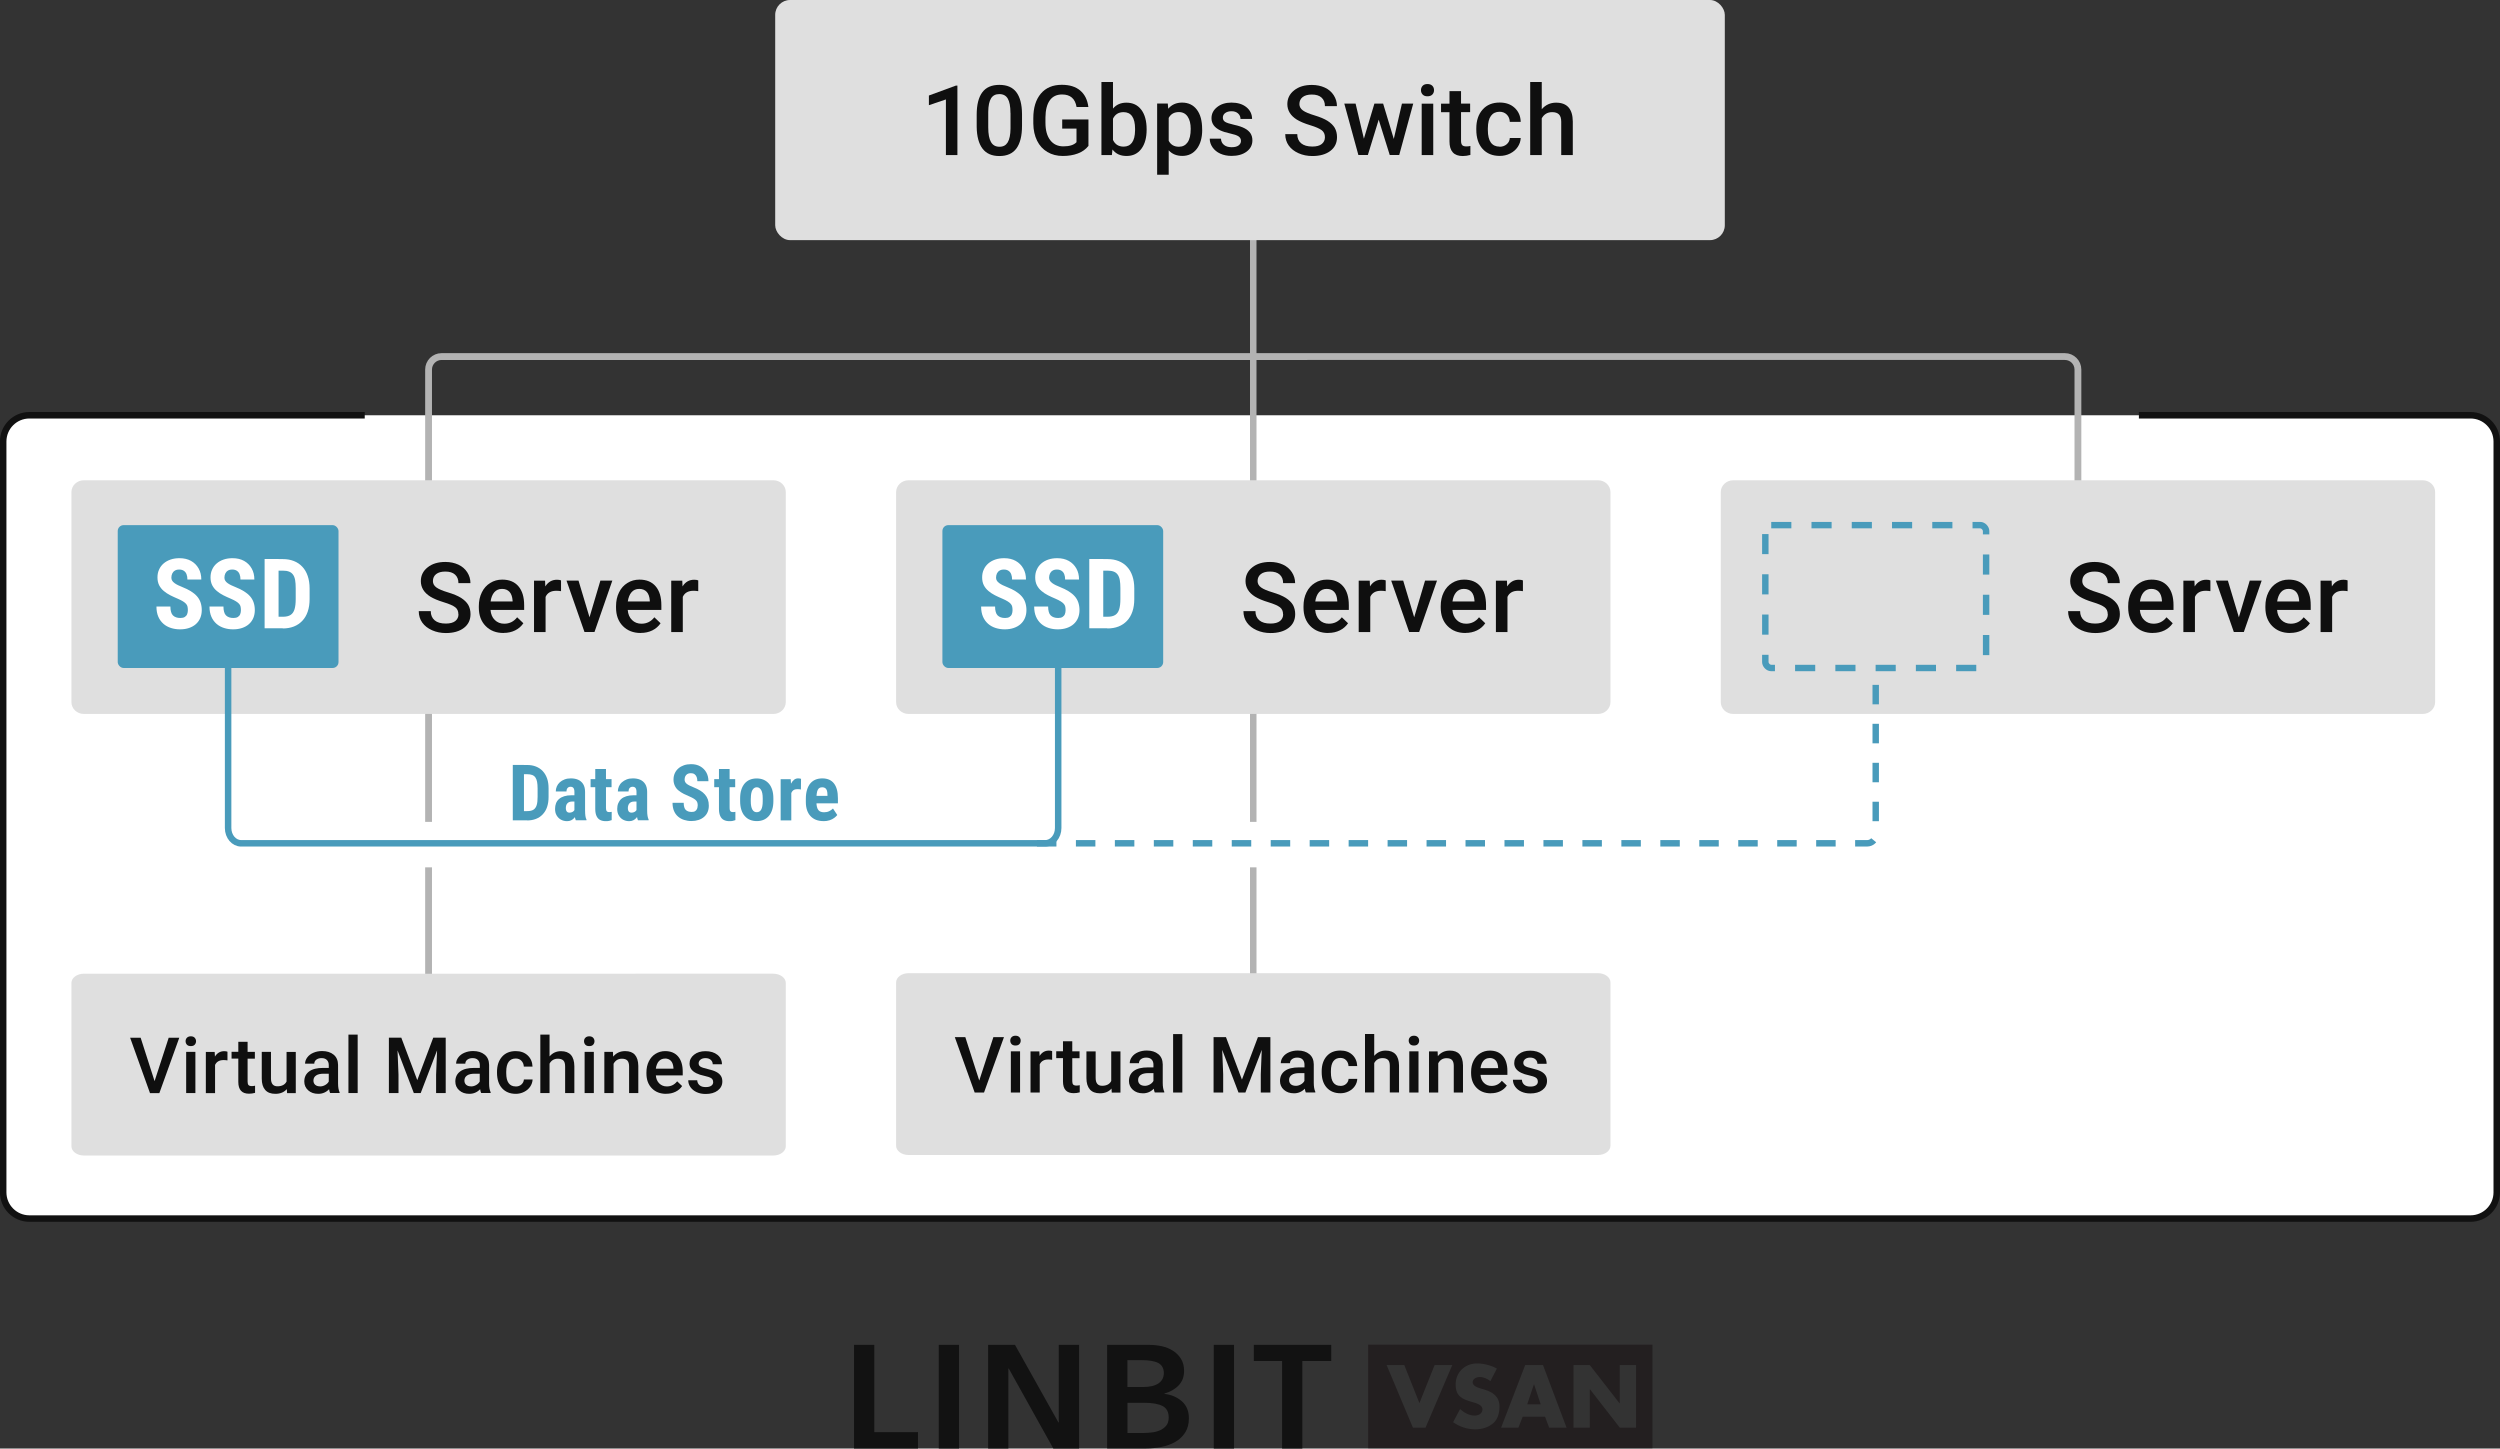 <svg xmlns="http://www.w3.org/2000/svg" xmlns:xlink="http://www.w3.org/1999/xlink" id="Layer_2" data-name="Layer 2" viewBox="0 0 385 223.07"><rect x="0" y="0" width="385" height="223.07" fill="#333333" stroke="none"/><defs><clipPath id="clippath"><rect x="131.52" y="207.07" width="122.96" height="16" style="fill: none;"></rect></clipPath><clipPath id="clippath-1"><rect x="131.52" y="207.07" width="122.96" height="16" style="fill: none;"></rect></clipPath></defs><g id="Layer_1-2" data-name="Layer 1"><path d="M329.39,63.95h51.07c2.23,0,4.04,1.81,4.04,4.04v115.63c0,2.23-1.81,4.04-4.04,4.04H4.53c-2.23,0-4.04-1.81-4.04-4.04v-115.63c0-2.23,1.81-4.04,4.04-4.04h51.64" style="fill: #fff; stroke: #111; stroke-miterlimit: 10; stroke-width: 1px;"></path><path d="M320,94.14v-37.23c0-1.1-.9-2-2-2H68c-1.1,0-2,.9-2,2v95.45" style="fill: none; stroke: #b3b3b3; stroke-miterlimit: 10; stroke-width: 1.05px;"></path><rect x="58.13" y="126.57" width="14" height="7" style="fill: #fff;"></rect><line x1="193" y1="152.37" x2="193" y2="32.86" style="fill: none; stroke: #b3b3b3; stroke-miterlimit: 10;"></line><path d="M11,176.53c0,.78.86,1.42,1.92,1.42h106.17c1.06,0,1.92-.64,1.92-1.42v-25.16c0-.78-.86-1.42-1.92-1.42H12.92c-1.06,0-1.92.64-1.92,1.42v25.16Z" style="fill: #dfdfdf;"></path><g><rect x="119.38" width="146.24" height="36.98" rx="2.29" ry="2.29" style="fill: #dfdfdf;"></rect><g><path d="M147.44,23.88h-1.77v-8.57l-2.62.89v-1.49l4.16-1.53h.23v10.7Z" style="fill: #0f0f0f;"></path><path d="M157.39,19.39c0,1.53-.29,2.69-.86,3.47-.57.78-1.45,1.17-2.62,1.17s-2.02-.38-2.6-1.14c-.58-.76-.88-1.88-.9-3.37v-1.85c0-1.53.29-2.68.86-3.45.57-.77,1.45-1.15,2.63-1.15s2.04.37,2.61,1.12c.57.75.87,1.87.88,3.35v1.85ZM155.61,17.39c0-1-.14-1.73-.41-2.2-.27-.47-.71-.7-1.3-.7s-1.01.22-1.28.66c-.27.44-.42,1.13-.43,2.07v2.42c0,1,.14,1.74.42,2.23s.71.73,1.31.73.99-.23,1.27-.68c.27-.45.42-1.16.43-2.12v-2.41Z" style="fill: #0f0f0f;"></path><path d="M167.6,22.49c-.39.5-.92.88-1.6,1.14-.68.26-1.46.39-2.33.39s-1.68-.2-2.37-.61c-.69-.41-1.22-.99-1.59-1.74-.37-.75-.57-1.63-.58-2.64v-.83c0-1.61.39-2.87,1.16-3.78.77-.91,1.85-1.36,3.23-1.36,1.19,0,2.13.29,2.83.88.7.59,1.12,1.43,1.26,2.54h-1.82c-.21-1.28-.95-1.93-2.23-1.93-.83,0-1.46.3-1.89.9-.43.6-.66,1.47-.67,2.63v.82c0,1.15.24,2.04.73,2.68.49.64,1.16.96,2.03.96.95,0,1.62-.21,2.02-.64v-2.09h-2.2v-1.41h4.04v4.09Z" style="fill: #0f0f0f;"></path><path d="M176.58,19.99c0,1.23-.27,2.21-.82,2.94-.55.73-1.3,1.09-2.27,1.09s-1.65-.33-2.17-1l-.09.86h-1.61v-11.25h1.78v4.09c.51-.61,1.2-.91,2.07-.91.97,0,1.73.36,2.28,1.08.55.72.83,1.72.83,3.01v.1ZM174.8,19.84c0-.86-.15-1.5-.45-1.93-.3-.43-.74-.64-1.32-.64-.77,0-1.31.34-1.63,1.01v3.27c.32.69.87,1.03,1.64,1.03.56,0,.99-.21,1.29-.62s.46-1.04.47-1.88v-.23Z" style="fill: #0f0f0f;"></path><path d="M185.14,19.99c0,1.23-.28,2.2-.83,2.93-.56.73-1.3,1.09-2.24,1.09-.87,0-1.57-.29-2.09-.86v3.76h-1.78v-10.97h1.64l.07.81c.52-.63,1.23-.95,2.13-.95.97,0,1.72.36,2.27,1.08.55.72.82,1.72.82,3v.11ZM183.37,19.84c0-.79-.16-1.42-.47-1.88-.31-.46-.76-.7-1.35-.7-.73,0-1.25.3-1.57.9v3.52c.32.62.85.92,1.58.92.57,0,1.01-.23,1.33-.68.32-.46.48-1.15.48-2.08Z" style="fill: #0f0f0f;"></path><path d="M191.11,21.72c0-.32-.13-.56-.39-.73-.26-.17-.69-.31-1.3-.44-.61-.13-1.11-.29-1.52-.48-.89-.43-1.33-1.05-1.33-1.87,0-.68.29-1.25.87-1.71.58-.46,1.31-.69,2.2-.69.95,0,1.71.23,2.3.7.58.47.88,1.08.88,1.82h-1.78c0-.34-.13-.63-.38-.85-.25-.23-.59-.34-1.01-.34-.39,0-.71.09-.96.27-.25.18-.37.42-.37.72,0,.27.11.49.34.64.23.15.69.3,1.39.46.7.15,1.25.34,1.64.55.4.21.69.47.89.77.19.3.29.66.29,1.08,0,.71-.3,1.29-.89,1.73-.59.44-1.37.66-2.32.66-.65,0-1.23-.12-1.74-.35s-.9-.56-1.19-.97c-.28-.41-.43-.85-.43-1.33h1.73c.02.42.18.74.48.97.29.23.68.34,1.16.34s.83-.09,1.07-.27c.24-.18.37-.41.37-.7Z" style="fill: #0f0f0f;"></path><path d="M204.04,21.13c0-.47-.17-.83-.5-1.08-.33-.25-.92-.51-1.78-.77s-1.54-.55-2.05-.86c-.97-.61-1.46-1.41-1.46-2.39,0-.86.35-1.57,1.05-2.12.7-.56,1.61-.83,2.73-.83.74,0,1.4.14,1.99.41s1.04.66,1.37,1.17c.33.51.5,1.07.5,1.68h-1.85c0-.56-.17-.99-.52-1.31-.35-.32-.85-.47-1.5-.47-.61,0-1.08.13-1.41.39-.33.26-.5.62-.5,1.08,0,.39.18.72.54.98.36.26.96.51,1.79.76.83.25,1.5.53,2,.84.5.32.87.68,1.11,1.08.23.41.35.89.35,1.43,0,.89-.34,1.6-1.02,2.12-.68.52-1.61.79-2.77.79-.77,0-1.48-.14-2.13-.43-.65-.29-1.15-.68-1.51-1.18-.36-.5-.54-1.09-.54-1.76h1.85c0,.61.2,1.07.6,1.41.4.33.97.5,1.72.5.64,0,1.13-.13,1.45-.39.32-.26.49-.61.49-1.04Z" style="fill: #0f0f0f;"></path><path d="M214.64,21.42l1.26-5.47h1.74l-2.16,7.92h-1.46l-1.7-5.44-1.67,5.44h-1.46l-2.17-7.92h1.74l1.28,5.41,1.62-5.41h1.34l1.65,5.47Z" style="fill: #0f0f0f;"></path><path d="M218.83,13.89c0-.27.09-.5.26-.68.17-.18.42-.27.74-.27s.57.09.75.27.26.41.26.68-.09.49-.26.67c-.18.18-.42.27-.75.27s-.57-.09-.74-.27c-.17-.18-.26-.4-.26-.67ZM220.72,23.88h-1.78v-7.92h1.78v7.92Z" style="fill: #0f0f0f;"></path><path d="M225,14.02v1.93h1.4v1.32h-1.4v4.42c0,.3.06.52.18.66.12.13.33.2.64.2.21,0,.41-.02.62-.07v1.38c-.41.11-.8.17-1.17.17-1.37,0-2.05-.75-2.05-2.26v-4.49h-1.3v-1.32h1.3v-1.93h1.78Z" style="fill: #0f0f0f;"></path><path d="M230.93,22.6c.44,0,.81-.13,1.11-.39s.45-.58.47-.96h1.68c-.02.49-.17.95-.46,1.38-.29.43-.68.76-1.17,1.01-.49.25-1.03.37-1.6.37-1.11,0-1.99-.36-2.64-1.08-.65-.72-.97-1.71-.97-2.97v-.18c0-1.21.32-2.17.97-2.9.64-.73,1.52-1.09,2.64-1.09.94,0,1.71.27,2.3.82.59.55.91,1.27.93,2.16h-1.68c-.02-.45-.17-.83-.46-1.12-.29-.29-.66-.44-1.11-.44-.58,0-1.02.21-1.33.63-.31.42-.47,1.05-.48,1.9v.29c0,.86.16,1.5.46,1.92.31.42.76.63,1.34.63Z" style="fill: #0f0f0f;"></path><path d="M237.43,16.82c.58-.67,1.32-1.01,2.21-1.01,1.69,0,2.55.96,2.57,2.89v5.18h-1.78v-5.11c0-.55-.12-.93-.36-1.16-.24-.23-.58-.34-1.04-.34-.71,0-1.25.32-1.6.95v5.66h-1.78v-11.25h1.78v4.19Z" style="fill: #0f0f0f;"></path></g></g><g><path d="M23.81,166.48l2.17-6.67h1.63l-3.07,8.53h-1.44l-3.06-8.53h1.62l2.14,6.67Z" style="fill: #0f0f0f;"></path><path d="M28.58,160.35c0-.22.07-.4.21-.54s.34-.22.59-.22.46.07.6.22.21.33.21.54-.07.39-.21.54-.34.21-.6.21-.46-.07-.59-.21-.21-.32-.21-.54ZM30.09,168.33h-1.42v-6.34h1.42v6.34Z" style="fill: #0f0f0f;"></path><path d="M35.02,163.3c-.19-.03-.38-.05-.58-.05-.65,0-1.09.25-1.32.75v4.34h-1.42v-6.34h1.36l.04.71c.34-.55.82-.83,1.43-.83.2,0,.37.03.5.08v1.34Z" style="fill: #0f0f0f;"></path><path d="M38.13,160.45v1.54h1.12v1.05h-1.12v3.54c0,.24.05.42.14.52s.27.16.51.16c.16,0,.33-.02.5-.06v1.1c-.32.09-.64.13-.94.13-1.09,0-1.64-.6-1.64-1.81v-3.59h-1.04v-1.05h1.04v-1.54h1.42Z" style="fill: #0f0f0f;"></path><path d="M44.18,167.71c-.42.49-1.01.74-1.78.74-.69,0-1.21-.2-1.56-.6s-.53-.98-.53-1.75v-4.11h1.42v4.09c0,.8.33,1.21,1,1.21s1.16-.25,1.4-.74v-4.55h1.42v6.34h-1.34l-.04-.62Z" style="fill: #0f0f0f;"></path><path d="M50.84,168.33c-.06-.12-.12-.32-.16-.59-.45.47-1.01.71-1.66.71s-1.16-.18-1.56-.54-.6-.81-.6-1.35c0-.68.25-1.19.75-1.56s1.22-.54,2.15-.54h.87v-.42c0-.33-.09-.59-.28-.79s-.46-.3-.84-.3c-.32,0-.59.08-.8.24s-.31.37-.31.62h-1.42c0-.35.12-.67.35-.98s.54-.54.94-.71.84-.26,1.33-.26c.74,0,1.33.19,1.78.56s.67.9.68,1.57v2.86c0,.57.08,1.03.24,1.37v.1h-1.45ZM49.28,167.31c.28,0,.54-.07.79-.21s.44-.32.56-.55v-1.2h-.77c-.53,0-.92.09-1.19.28s-.4.44-.4.78c0,.27.09.49.27.65s.43.24.73.24Z" style="fill: #0f0f0f;"></path><path d="M55.08,168.33h-1.42v-9h1.42v9Z" style="fill: #0f0f0f;"></path><path d="M61.8,159.8l2.46,6.54,2.46-6.54h1.92v8.53h-1.48v-2.81l.15-3.76-2.52,6.57h-1.06l-2.51-6.57.15,3.76v2.81h-1.48v-8.53h1.92Z" style="fill: #0f0f0f;"></path><path d="M74.1,168.33c-.06-.12-.12-.32-.16-.59-.45.47-1.01.71-1.66.71s-1.16-.18-1.56-.54-.6-.81-.6-1.35c0-.68.25-1.19.75-1.56s1.22-.54,2.15-.54h.87v-.42c0-.33-.09-.59-.28-.79s-.46-.3-.84-.3c-.32,0-.59.08-.8.24s-.31.37-.31.62h-1.42c0-.35.12-.67.35-.98s.54-.54.94-.71.84-.26,1.33-.26c.74,0,1.33.19,1.78.56s.67.9.68,1.57v2.86c0,.57.08,1.03.24,1.37v.1h-1.45ZM72.53,167.31c.28,0,.54-.07.79-.21s.44-.32.56-.55v-1.2h-.77c-.53,0-.92.09-1.19.28s-.4.44-.4.78c0,.27.09.49.27.65s.43.24.73.24Z" style="fill: #0f0f0f;"></path><path d="M79.42,167.32c.36,0,.65-.1.88-.31s.36-.46.38-.77h1.34c-.02.39-.14.76-.37,1.1s-.54.61-.94.81-.82.3-1.28.3c-.89,0-1.59-.29-2.11-.86s-.78-1.37-.78-2.38v-.15c0-.96.26-1.74.77-2.32s1.22-.87,2.11-.87c.75,0,1.37.22,1.84.66s.72,1.02.75,1.73h-1.34c-.02-.36-.14-.66-.37-.9s-.53-.35-.89-.35c-.46,0-.82.17-1.07.5s-.38.84-.38,1.52v.23c0,.69.12,1.2.37,1.54s.61.51,1.07.51Z" style="fill: #0f0f0f;"></path><path d="M84.63,162.69c.46-.54,1.05-.81,1.76-.81,1.35,0,2.04.77,2.06,2.31v4.14h-1.42v-4.09c0-.44-.09-.75-.28-.93s-.47-.27-.84-.27c-.57,0-1,.25-1.28.76v4.53h-1.42v-9h1.42v3.35Z" style="fill: #0f0f0f;"></path><path d="M89.94,160.35c0-.22.07-.4.21-.54s.34-.22.59-.22.46.07.6.22.21.33.21.54-.07.39-.21.54-.34.21-.6.21-.46-.07-.59-.21-.21-.32-.21-.54ZM91.45,168.33h-1.42v-6.34h1.42v6.34Z" style="fill: #0f0f0f;"></path><path d="M94.39,161.99l.04.73c.47-.57,1.08-.85,1.85-.85,1.32,0,1.99.76,2.02,2.27v4.19h-1.42v-4.11c0-.4-.09-.7-.26-.89s-.46-.29-.85-.29c-.57,0-1,.26-1.28.78v4.51h-1.42v-6.34h1.34Z" style="fill: #0f0f0f;"></path><path d="M102.58,168.45c-.9,0-1.63-.28-2.19-.85s-.84-1.33-.84-2.27v-.18c0-.63.12-1.2.37-1.7s.59-.89,1.03-1.16.93-.42,1.48-.42c.86,0,1.53.28,2,.83s.71,1.33.71,2.34v.57h-4.14c.04.52.22.94.53,1.24s.69.46,1.16.46c.65,0,1.18-.26,1.59-.79l.77.73c-.25.38-.59.67-1.02.88s-.9.31-1.43.31ZM102.41,163.02c-.39,0-.71.14-.95.41s-.39.65-.46,1.14h2.71v-.11c-.03-.48-.16-.84-.38-1.08s-.53-.37-.93-.37Z" style="fill: #0f0f0f;"></path><path d="M109.82,166.61c0-.25-.1-.45-.31-.58s-.56-.25-1.04-.35-.89-.23-1.21-.39c-.71-.34-1.07-.84-1.07-1.49,0-.55.23-1,.69-1.37s1.05-.55,1.76-.55c.76,0,1.37.19,1.84.56s.7.86.7,1.46h-1.42c0-.27-.1-.5-.3-.68s-.47-.27-.81-.27c-.31,0-.57.07-.76.22s-.3.34-.3.58c0,.22.09.39.28.51s.55.24,1.11.37,1,.27,1.32.44.55.37.71.61.23.53.23.87c0,.57-.24,1.03-.71,1.39s-1.09.53-1.86.53c-.52,0-.98-.09-1.39-.28s-.72-.45-.95-.77-.34-.68-.34-1.06h1.38c.02.34.15.59.38.78s.54.27.93.27.66-.07.86-.21.29-.33.29-.56Z" style="fill: #0f0f0f;"></path></g><g><path d="M80.69,117.8v8.53h-1.72v-8.53h1.72ZM81.19,126.33h-1.51v-1.42h1.51c.41,0,.74-.07.97-.22s.39-.38.49-.7.14-.74.14-1.26v-1.33c0-.39-.03-.73-.08-1s-.14-.5-.26-.67-.28-.3-.49-.38-.46-.12-.76-.12h-1.56v-1.42h1.56c.49,0,.94.08,1.34.24s.75.39,1.04.7.51.68.67,1.13.23.96.23,1.54v1.32c0,.58-.08,1.09-.23,1.54s-.38.82-.67,1.13-.63.54-1.04.7-.86.24-1.37.24Z" style="fill: #499bbb;"></path><path d="M88.66,122.46v.98s-.6,0-.6,0c-.16,0-.29.03-.41.08s-.21.12-.29.21-.14.2-.17.32-.05.25-.05.39c0,.15.02.28.06.39s.11.19.19.24.19.08.3.08c.18,0,.34-.04.47-.11s.23-.16.29-.27.09-.2.06-.29l.38.64c-.05.14-.11.29-.19.45s-.18.3-.3.43-.27.24-.45.33-.39.13-.63.13c-.34,0-.65-.08-.93-.23s-.5-.38-.67-.66-.24-.62-.24-1c0-.32.05-.61.15-.87s.26-.48.47-.66.47-.32.79-.42.69-.15,1.11-.15h.65ZM88.46,124.88v-2.93c0-.19-.02-.34-.07-.46s-.11-.2-.2-.25-.19-.08-.32-.08c-.14,0-.26.03-.35.09s-.16.14-.21.25-.07.24-.07.39h-1.65c0-.27.05-.53.16-.78s.26-.46.46-.64.45-.33.74-.44.61-.16.96-.16c.42,0,.8.07,1.12.21s.59.37.78.68.29.71.29,1.2v2.82c0,.36.02.64.05.87s.09.41.17.57v.1h-1.65c-.07-.18-.13-.4-.17-.66s-.05-.53-.05-.8Z" style="fill: #499bbb;"></path><path d="M94.18,119.99v1.24h-3.23v-1.24h3.23ZM91.69,118.43h1.63v5.97c0,.17.02.31.05.4s.09.16.16.2.17.06.28.06c.09,0,.16,0,.23-.01s.12-.02.16-.03v1.28c-.13.05-.26.09-.41.12s-.31.04-.51.04c-.33,0-.61-.06-.85-.18s-.43-.32-.56-.6-.2-.64-.2-1.09v-6.15Z" style="fill: #499bbb;"></path><path d="M98.22,122.46v.98s-.6,0-.6,0c-.16,0-.29.03-.41.08s-.21.12-.29.21-.13.2-.17.32-.06.25-.06.39c0,.15.02.28.06.39s.11.19.19.24.19.08.3.08c.18,0,.34-.04.47-.11s.23-.16.3-.27.08-.2.06-.29l.38.64c-.05.14-.11.29-.19.45s-.18.3-.3.43-.27.24-.45.33-.39.13-.63.13c-.34,0-.65-.08-.93-.23s-.5-.38-.66-.66-.24-.62-.24-1c0-.32.05-.61.16-.87s.26-.48.46-.66.47-.32.79-.42.69-.15,1.11-.15h.65ZM98.02,124.88v-2.93c0-.19-.02-.34-.07-.46s-.11-.2-.2-.25-.2-.08-.32-.08c-.14,0-.26.03-.35.09s-.16.14-.21.25-.07.24-.07.39h-1.65c0-.27.05-.53.16-.78s.26-.46.47-.64.45-.33.73-.44.61-.16.96-.16c.42,0,.8.07,1.12.21s.59.37.78.68.29.71.29,1.2v2.82c0,.36.02.64.06.87s.09.41.17.57v.1h-1.65c-.07-.18-.13-.4-.17-.66s-.06-.53-.06-.8Z" style="fill: #499bbb;"></path><path d="M107.45,124.09c0-.15-.01-.29-.04-.42s-.08-.24-.17-.35-.21-.21-.38-.32-.38-.21-.65-.33c-.32-.13-.62-.27-.92-.42s-.56-.33-.8-.52-.43-.43-.56-.71-.21-.59-.21-.96.07-.69.2-.98.32-.54.56-.75.53-.37.85-.48.69-.17,1.09-.17c.55,0,1.02.11,1.42.34s.71.54.93.93.33.85.33,1.36h-1.71c0-.24-.03-.46-.1-.64s-.18-.33-.33-.44-.34-.16-.57-.16c-.22,0-.4.04-.54.13s-.25.21-.32.36-.1.32-.1.51c0,.14.04.27.1.38s.16.21.28.3.27.17.43.25.35.16.55.24c.39.15.73.32,1.03.5s.54.38.74.61.35.48.45.76.15.6.15.96-.06.68-.18.97-.3.54-.54.75-.52.37-.85.48-.7.17-1.11.17-.77-.06-1.12-.17-.66-.28-.93-.51-.48-.52-.63-.87-.23-.77-.23-1.26h1.72c0,.26.03.48.08.66s.13.33.23.43.24.19.39.24.33.08.53.08c.23,0,.41-.04.54-.13s.23-.2.29-.35.09-.31.09-.49Z" style="fill: #499bbb;"></path><path d="M113.22,119.99v1.24h-3.23v-1.24h3.23ZM110.73,118.43h1.63v5.97c0,.17.02.31.05.4s.09.16.16.2.17.06.29.06c.09,0,.16,0,.23-.01s.12-.02.16-.03v1.28c-.13.05-.27.09-.41.12s-.31.04-.51.04c-.33,0-.61-.06-.85-.18s-.43-.32-.56-.6-.2-.64-.2-1.09v-6.15Z" style="fill: #499bbb;"></path><path d="M113.98,123.38v-.43c0-.5.06-.94.18-1.32s.29-.7.51-.96.49-.46.8-.59.67-.2,1.06-.2.75.07,1.06.2.58.33.81.59.4.58.52.96.18.82.18,1.32v.43c0,.49-.06.93-.18,1.31s-.29.71-.52.97-.49.46-.8.59-.66.2-1.05.2-.74-.07-1.06-.2-.58-.33-.81-.59-.4-.58-.52-.97-.18-.82-.18-1.31ZM115.62,122.95v.43c0,.29.02.55.06.76s.1.39.18.53.18.24.29.31.24.1.39.1.28-.03.4-.1.21-.17.29-.31.13-.32.17-.53.06-.47.06-.76v-.43c0-.29-.02-.54-.06-.75s-.1-.39-.18-.53-.18-.24-.29-.32-.24-.11-.39-.11-.27.04-.38.11-.21.18-.29.32-.14.32-.18.53-.06.47-.06.75Z" style="fill: #499bbb;"></path><path d="M121.86,121.41v4.93h-1.64v-6.34h1.55l.09,1.41ZM123.36,119.95l-.02,1.63c-.07-.02-.16-.03-.27-.04s-.2-.01-.27-.01c-.18,0-.34.03-.47.08s-.23.14-.32.25-.15.25-.19.41-.07.35-.08.56l-.31-.12c0-.41.03-.79.1-1.14s.16-.65.29-.9.29-.45.47-.59.39-.21.62-.21c.08,0,.16,0,.25.02s.16.03.21.05Z" style="fill: #499bbb;"></path><path d="M126.81,126.45c-.43,0-.82-.07-1.15-.2s-.62-.33-.85-.58-.41-.56-.53-.92-.18-.77-.18-1.23v-.52c0-.52.06-.97.18-1.36s.28-.72.5-.98.48-.46.79-.59.67-.2,1.07-.2.75.07,1.05.2.55.33.75.59.35.58.45.96.15.83.15,1.34v.75h-4.25v-1.15h2.64v-.15c0-.26-.03-.47-.08-.65s-.14-.3-.26-.39-.27-.13-.47-.13c-.16,0-.3.03-.42.1s-.2.17-.27.31-.12.32-.15.55-.05.49-.05.81v.52c0,.29.03.54.08.74s.12.36.22.48.22.21.37.26.31.08.5.08c.29,0,.55-.05.78-.16s.43-.25.6-.42l.66,1c-.11.15-.27.3-.47.45s-.44.27-.71.36-.6.14-.96.14Z" style="fill: #499bbb;"></path></g><g><path d="M138,176.45c0,.78.86,1.42,1.92,1.42h106.17c1.06,0,1.92-.64,1.92-1.42v-25.16c0-.78-.86-1.42-1.92-1.42h-106.17c-1.06,0-1.92.64-1.92,1.42v25.16Z" style="fill: #dfdfdf;"></path><g><path d="M150.81,166.39l2.17-6.67h1.63l-3.07,8.53h-1.44l-3.06-8.53h1.62l2.14,6.67Z" style="fill: #0f0f0f;"></path><path d="M155.58,160.26c0-.22.07-.4.21-.54s.34-.22.59-.22.46.07.6.22.21.33.21.54-.07.39-.21.54-.34.21-.6.21-.46-.07-.59-.21-.21-.32-.21-.54ZM157.09,168.25h-1.42v-6.34h1.42v6.34Z" style="fill: #0f0f0f;"></path><path d="M162.02,163.21c-.19-.03-.38-.05-.58-.05-.65,0-1.09.25-1.32.75v4.34h-1.42v-6.34h1.36l.04.71c.34-.55.82-.83,1.43-.83.2,0,.37.03.5.08v1.34Z" style="fill: #0f0f0f;"></path><path d="M165.13,160.37v1.54h1.12v1.05h-1.12v3.54c0,.24.05.42.14.52s.27.16.51.16c.16,0,.33-.02.5-.06v1.1c-.32.09-.64.13-.94.13-1.09,0-1.64-.6-1.64-1.81v-3.59h-1.04v-1.05h1.04v-1.54h1.42Z" style="fill: #0f0f0f;"></path><path d="M171.18,167.63c-.42.49-1.01.74-1.78.74-.69,0-1.21-.2-1.56-.6s-.53-.98-.53-1.75v-4.11h1.42v4.09c0,.8.33,1.21,1,1.21s1.16-.25,1.4-.74v-4.55h1.42v6.34h-1.34l-.04-.62Z" style="fill: #0f0f0f;"></path><path d="M177.84,168.25c-.06-.12-.12-.32-.16-.59-.45.47-1.01.71-1.66.71s-1.16-.18-1.56-.54-.6-.81-.6-1.35c0-.68.25-1.19.75-1.56s1.22-.54,2.15-.54h.87v-.42c0-.33-.09-.59-.28-.79s-.46-.3-.84-.3c-.32,0-.59.08-.8.24s-.31.37-.31.62h-1.42c0-.35.12-.67.35-.98s.54-.54.94-.71.84-.26,1.33-.26c.74,0,1.33.19,1.78.56s.67.9.68,1.57v2.86c0,.57.08,1.03.24,1.37v.1h-1.45ZM176.28,167.22c.28,0,.54-.07.79-.21s.44-.32.56-.55v-1.2h-.77c-.53,0-.92.09-1.19.28s-.4.44-.4.78c0,.27.09.49.27.65s.43.24.73.24Z" style="fill: #0f0f0f;"></path><path d="M182.08,168.25h-1.42v-9h1.42v9Z" style="fill: #0f0f0f;"></path><path d="M188.8,159.72l2.46,6.54,2.46-6.54h1.92v8.53h-1.48v-2.81l.15-3.76-2.52,6.57h-1.06l-2.51-6.57.15,3.76v2.81h-1.48v-8.53h1.92Z" style="fill: #0f0f0f;"></path><path d="M201.1,168.25c-.06-.12-.12-.32-.16-.59-.45.47-1.01.71-1.66.71s-1.16-.18-1.56-.54-.6-.81-.6-1.35c0-.68.25-1.19.75-1.56s1.22-.54,2.15-.54h.87v-.42c0-.33-.09-.59-.28-.79s-.46-.3-.84-.3c-.32,0-.59.08-.8.24s-.31.37-.31.62h-1.42c0-.35.12-.67.35-.98s.54-.54.94-.71.84-.26,1.33-.26c.74,0,1.33.19,1.78.56s.67.9.68,1.57v2.86c0,.57.08,1.03.24,1.37v.1h-1.45ZM199.53,167.22c.28,0,.54-.07.79-.21s.44-.32.56-.55v-1.2h-.77c-.53,0-.92.09-1.19.28s-.4.44-.4.78c0,.27.09.49.27.65s.43.24.73.24Z" style="fill: #0f0f0f;"></path><path d="M206.42,167.23c.36,0,.65-.1.88-.31s.36-.46.38-.77h1.34c-.02.39-.14.76-.37,1.1s-.54.61-.94.81-.82.3-1.28.3c-.89,0-1.59-.29-2.11-.86s-.78-1.37-.78-2.38v-.15c0-.96.26-1.74.77-2.32s1.22-.87,2.11-.87c.75,0,1.37.22,1.84.66s.72,1.02.75,1.73h-1.34c-.02-.36-.14-.66-.37-.9s-.53-.35-.89-.35c-.46,0-.82.17-1.07.5s-.38.84-.38,1.52v.23c0,.69.12,1.2.37,1.54s.61.51,1.07.51Z" style="fill: #0f0f0f;"></path><path d="M211.63,162.6c.46-.54,1.05-.81,1.76-.81,1.35,0,2.04.77,2.06,2.31v4.14h-1.42v-4.09c0-.44-.09-.75-.28-.93s-.47-.27-.84-.27c-.57,0-1,.25-1.28.76v4.53h-1.42v-9h1.42v3.35Z" style="fill: #0f0f0f;"></path><path d="M216.94,160.26c0-.22.07-.4.21-.54s.34-.22.59-.22.46.07.6.22.21.33.21.54-.07.39-.21.54-.34.21-.6.21-.46-.07-.59-.21-.21-.32-.21-.54ZM218.45,168.25h-1.42v-6.34h1.42v6.34Z" style="fill: #0f0f0f;"></path><path d="M221.39,161.91l.04.73c.47-.57,1.08-.85,1.85-.85,1.32,0,1.99.76,2.02,2.27v4.19h-1.42v-4.11c0-.4-.09-.7-.26-.89s-.46-.29-.85-.29c-.57,0-1,.26-1.28.78v4.51h-1.42v-6.34h1.34Z" style="fill: #0f0f0f;"></path><path d="M229.58,168.37c-.9,0-1.63-.28-2.19-.85s-.84-1.33-.84-2.27v-.18c0-.63.12-1.2.37-1.7s.59-.89,1.03-1.16.93-.42,1.48-.42c.86,0,1.53.28,2,.83s.71,1.33.71,2.34v.57h-4.14c.04.52.22.94.53,1.24s.69.46,1.16.46c.65,0,1.18-.26,1.59-.79l.77.73c-.25.38-.59.67-1.02.88s-.9.31-1.43.31ZM229.41,162.94c-.39,0-.71.14-.95.41s-.39.65-.46,1.14h2.71v-.11c-.03-.48-.16-.84-.38-1.08s-.53-.37-.93-.37Z" style="fill: #0f0f0f;"></path><path d="M236.82,166.53c0-.25-.1-.45-.31-.58s-.56-.25-1.04-.35-.89-.23-1.21-.39c-.71-.34-1.07-.84-1.07-1.49,0-.55.23-1,.69-1.37s1.05-.55,1.76-.55c.76,0,1.37.19,1.84.56s.7.86.7,1.46h-1.42c0-.27-.1-.5-.3-.68s-.47-.27-.81-.27c-.31,0-.57.07-.76.22s-.3.34-.3.58c0,.22.09.39.28.51s.55.24,1.11.37,1,.27,1.32.44.55.37.71.61.23.53.23.87c0,.57-.24,1.03-.71,1.39s-1.09.53-1.86.53c-.52,0-.98-.09-1.39-.28s-.72-.45-.95-.77-.34-.68-.34-1.06h1.38c.02.34.15.59.38.78s.54.27.93.27.66-.07.86-.21.29-.33.29-.56Z" style="fill: #0f0f0f;"></path></g></g><g><path d="M11,108.13c0,1.01.86,1.82,1.92,1.82h106.17c1.06,0,1.92-.82,1.92-1.82v-32.35c0-1.01-.86-1.82-1.92-1.82H12.92c-1.06,0-1.92.82-1.92,1.82v32.35Z" style="fill: #dfdfdf;"></path><rect x="18.13" y="80.87" width="34" height="22" rx=".91" ry=".91" style="fill: #499bbb;"></rect><g><path d="M70.59,94.59c0-.47-.16-.83-.49-1.08s-.92-.51-1.78-.77-1.54-.55-2.05-.86c-.97-.61-1.46-1.41-1.46-2.39,0-.86.35-1.57,1.05-2.12.7-.56,1.61-.83,2.73-.83.74,0,1.4.14,1.99.41.58.27,1.04.66,1.37,1.17.33.51.5,1.07.5,1.68h-1.85c0-.56-.17-.99-.52-1.31-.35-.32-.85-.47-1.5-.47-.61,0-1.08.13-1.41.39-.33.26-.5.62-.5,1.08,0,.39.18.72.54.98.36.26.96.51,1.79.76.83.25,1.5.53,2,.84.5.32.87.68,1.11,1.08.23.41.35.89.35,1.43,0,.89-.34,1.6-1.02,2.12-.68.52-1.61.79-2.77.79-.77,0-1.48-.14-2.13-.43-.65-.29-1.15-.68-1.51-1.18-.36-.5-.54-1.09-.54-1.76h1.85c0,.61.2,1.07.6,1.41s.97.5,1.72.5c.64,0,1.13-.13,1.46-.39.32-.26.49-.61.49-1.04Z" style="fill: #0f0f0f;"></path><path d="M77.53,97.48c-1.13,0-2.04-.36-2.74-1.07-.7-.71-1.05-1.66-1.05-2.84v-.22c0-.79.15-1.5.46-2.12.3-.62.73-1.11,1.29-1.45.55-.35,1.17-.52,1.85-.52,1.08,0,1.91.34,2.5,1.03.59.69.88,1.66.88,2.92v.72h-5.18c.05.65.27,1.17.66,1.55s.87.57,1.45.57c.82,0,1.48-.33,1.99-.99l.96.92c-.32.47-.74.84-1.27,1.1-.53.26-1.12.39-1.78.39ZM77.31,90.69c-.49,0-.88.17-1.18.51-.3.34-.49.82-.58,1.43h3.39v-.13c-.04-.6-.2-1.05-.47-1.35-.28-.3-.66-.46-1.16-.46Z" style="fill: #0f0f0f;"></path><path d="M86.39,91.04c-.23-.04-.47-.06-.72-.06-.81,0-1.37.31-1.65.94v5.42h-1.78v-7.92h1.7l.04.89c.43-.69,1.03-1.03,1.79-1.03.25,0,.46.03.63.1v1.67Z" style="fill: #0f0f0f;"></path><path d="M90.78,95.08l1.68-5.67h1.84l-2.75,7.92h-1.54l-2.77-7.92h1.85l1.7,5.67Z" style="fill: #0f0f0f;"></path><path d="M98.66,97.48c-1.13,0-2.04-.36-2.74-1.07-.7-.71-1.05-1.66-1.05-2.84v-.22c0-.79.15-1.5.46-2.12.3-.62.73-1.11,1.29-1.45.55-.35,1.17-.52,1.85-.52,1.08,0,1.91.34,2.5,1.03.59.69.88,1.66.88,2.92v.72h-5.18c.05.65.27,1.17.66,1.55s.87.57,1.45.57c.82,0,1.48-.33,1.99-.99l.96.92c-.32.47-.74.84-1.27,1.1-.53.26-1.12.39-1.78.39ZM98.44,90.69c-.49,0-.88.17-1.18.51-.3.34-.49.82-.58,1.43h3.39v-.13c-.04-.6-.2-1.05-.47-1.35-.28-.3-.66-.46-1.16-.46Z" style="fill: #0f0f0f;"></path><path d="M107.52,91.04c-.23-.04-.47-.06-.72-.06-.81,0-1.37.31-1.65.94v5.42h-1.78v-7.92h1.7l.04.89c.43-.69,1.03-1.03,1.79-1.03.25,0,.46.03.63.1v1.67Z" style="fill: #0f0f0f;"></path></g><g><path d="M28.93,93.95c0-.19-.02-.36-.05-.52s-.11-.3-.22-.43c-.11-.13-.27-.26-.48-.39-.21-.13-.48-.27-.81-.41-.4-.17-.78-.34-1.15-.53-.37-.19-.71-.41-1-.66-.3-.25-.53-.54-.71-.88-.17-.34-.26-.74-.26-1.2s.08-.86.25-1.22c.16-.37.4-.68.7-.94.3-.26.66-.46,1.07-.6.41-.14.86-.21,1.37-.21.68,0,1.28.14,1.78.42.5.28.89.67,1.17,1.17.28.49.41,1.06.41,1.7h-2.14c0-.3-.04-.57-.13-.8-.08-.23-.22-.41-.41-.54-.19-.13-.42-.2-.72-.2-.27,0-.5.05-.68.17-.18.11-.31.26-.4.45-.08.19-.13.4-.13.63,0,.18.04.33.13.47.09.14.2.26.36.37.15.11.33.22.54.32.21.1.44.2.69.3.48.19.91.4,1.28.63.37.23.68.48.93.76.25.28.44.6.56.95s.19.75.19,1.2-.08.85-.23,1.21c-.15.36-.38.68-.67.94-.29.26-.65.46-1.06.6-.41.14-.87.21-1.38.21s-.96-.07-1.4-.21c-.44-.14-.83-.35-1.16-.64-.33-.29-.6-.65-.79-1.09-.19-.44-.29-.96-.29-1.57h2.15c0,.32.03.6.1.82.06.23.16.41.29.54.13.13.29.23.49.3.19.07.41.1.66.1.28,0,.51-.05.68-.16.17-.11.29-.25.36-.43.07-.18.11-.39.11-.62Z" style="fill: #fff;"></path><path d="M37.1,93.95c0-.19-.02-.36-.05-.52s-.11-.3-.22-.43c-.11-.13-.27-.26-.48-.39-.21-.13-.48-.27-.81-.41-.4-.17-.78-.34-1.15-.53-.37-.19-.71-.41-1-.66-.3-.25-.53-.54-.71-.88-.17-.34-.26-.74-.26-1.2s.08-.86.25-1.22c.16-.37.4-.68.7-.94.3-.26.66-.46,1.07-.6.41-.14.86-.21,1.37-.21.68,0,1.28.14,1.78.42.5.28.89.67,1.17,1.17.28.49.41,1.06.41,1.7h-2.14c0-.3-.04-.57-.13-.8-.08-.23-.22-.41-.41-.54-.19-.13-.42-.2-.72-.2-.27,0-.5.05-.68.17-.18.11-.31.26-.4.45-.08.19-.13.4-.13.63,0,.18.04.33.13.47.09.14.2.26.36.37.15.11.33.22.54.32.21.1.44.2.69.3.48.19.91.4,1.28.63.37.23.68.48.93.76.25.28.44.6.56.95s.19.75.19,1.2-.08.85-.23,1.21c-.15.36-.38.68-.67.94-.29.26-.65.46-1.06.6-.41.14-.87.21-1.38.21s-.96-.07-1.4-.21c-.44-.14-.83-.35-1.16-.64-.33-.29-.6-.65-.79-1.09-.19-.44-.29-.96-.29-1.57h2.15c0,.32.03.6.1.82.06.23.16.41.29.54.13.13.29.23.49.3.19.07.41.1.66.1.28,0,.51-.05.68-.16.17-.11.29-.25.36-.43.07-.18.11-.39.11-.62Z" style="fill: #fff;"></path><path d="M42.9,86.09v10.66h-2.15v-10.66h2.15ZM43.54,96.75h-1.88v-1.77h1.88c.52,0,.92-.09,1.21-.28s.49-.48.61-.88c.12-.4.18-.92.18-1.57v-1.66c0-.49-.03-.91-.09-1.26-.06-.34-.17-.62-.32-.83-.15-.21-.35-.37-.61-.47s-.57-.15-.94-.15h-1.95v-1.78h1.95c.62,0,1.17.1,1.68.3s.94.49,1.3.88c.36.38.64.86.83,1.42s.29,1.2.29,1.92v1.65c0,.72-.1,1.36-.29,1.92s-.47,1.03-.83,1.41c-.36.38-.79.68-1.3.88-.51.2-1.08.3-1.71.3Z" style="fill: #fff;"></path></g></g><g><path d="M138,108.13c0,1.01.86,1.82,1.92,1.82h106.17c1.06,0,1.92-.82,1.92-1.82v-32.35c0-1.01-.86-1.82-1.92-1.82h-106.17c-1.06,0-1.92.82-1.92,1.82v32.35Z" style="fill: #dfdfdf;"></path><rect x="145.13" y="80.87" width="34" height="22" rx=".91" ry=".91" style="fill: #499bbb;"></rect><g><path d="M197.59,94.59c0-.47-.16-.83-.49-1.08s-.92-.51-1.78-.77-1.54-.55-2.05-.86c-.97-.61-1.46-1.41-1.46-2.39,0-.86.35-1.57,1.05-2.12.7-.56,1.61-.83,2.73-.83.74,0,1.4.14,1.99.41.58.27,1.04.66,1.37,1.17.33.51.5,1.07.5,1.68h-1.85c0-.56-.17-.99-.52-1.31-.35-.32-.85-.47-1.5-.47-.61,0-1.08.13-1.41.39-.33.26-.5.62-.5,1.08,0,.39.18.72.54.98.36.26.96.51,1.79.76.83.25,1.5.53,2,.84.5.32.87.68,1.11,1.08.23.41.35.89.35,1.43,0,.89-.34,1.6-1.02,2.12-.68.52-1.61.79-2.77.79-.77,0-1.48-.14-2.13-.43-.65-.29-1.15-.68-1.51-1.18-.36-.5-.54-1.09-.54-1.76h1.85c0,.61.2,1.07.6,1.41s.97.5,1.72.5c.64,0,1.13-.13,1.46-.39.32-.26.49-.61.49-1.04Z" style="fill: #0f0f0f;"></path><path d="M204.53,97.48c-1.13,0-2.04-.36-2.74-1.07-.7-.71-1.05-1.66-1.05-2.84v-.22c0-.79.15-1.5.46-2.12.3-.62.73-1.11,1.29-1.45.55-.35,1.17-.52,1.85-.52,1.08,0,1.91.34,2.5,1.03.59.69.88,1.66.88,2.92v.72h-5.18c.05.65.27,1.17.66,1.55s.87.57,1.45.57c.82,0,1.48-.33,1.99-.99l.96.92c-.32.47-.74.84-1.27,1.1-.53.26-1.12.39-1.78.39ZM204.31,90.69c-.49,0-.88.17-1.18.51-.3.34-.49.82-.58,1.43h3.39v-.13c-.04-.6-.2-1.05-.47-1.35-.28-.3-.66-.46-1.16-.46Z" style="fill: #0f0f0f;"></path><path d="M213.39,91.04c-.23-.04-.47-.06-.72-.06-.81,0-1.37.31-1.65.94v5.42h-1.78v-7.92h1.7l.04.89c.43-.69,1.03-1.03,1.79-1.03.25,0,.46.03.63.1v1.67Z" style="fill: #0f0f0f;"></path><path d="M217.78,95.08l1.68-5.67h1.84l-2.75,7.92h-1.54l-2.77-7.92h1.85l1.7,5.67Z" style="fill: #0f0f0f;"></path><path d="M225.66,97.48c-1.13,0-2.04-.36-2.74-1.07-.7-.71-1.05-1.66-1.05-2.84v-.22c0-.79.15-1.5.46-2.12.3-.62.73-1.11,1.29-1.45.55-.35,1.17-.52,1.85-.52,1.08,0,1.91.34,2.5,1.03.59.69.88,1.66.88,2.92v.72h-5.18c.05.65.27,1.17.66,1.55s.87.57,1.45.57c.82,0,1.48-.33,1.99-.99l.96.92c-.32.47-.74.84-1.27,1.1-.53.26-1.12.39-1.78.39ZM225.44,90.69c-.49,0-.88.17-1.18.51-.3.34-.49.82-.58,1.43h3.39v-.13c-.04-.6-.2-1.05-.47-1.35-.28-.3-.66-.46-1.16-.46Z" style="fill: #0f0f0f;"></path><path d="M234.52,91.04c-.23-.04-.47-.06-.72-.06-.81,0-1.37.31-1.65.94v5.42h-1.78v-7.92h1.7l.04.89c.43-.69,1.03-1.03,1.79-1.03.25,0,.46.03.63.1v1.67Z" style="fill: #0f0f0f;"></path></g><g><path d="M155.93,93.95c0-.19-.02-.36-.05-.52s-.11-.3-.22-.43c-.11-.13-.27-.26-.48-.39-.21-.13-.48-.27-.81-.41-.4-.17-.78-.34-1.15-.53-.37-.19-.71-.41-1-.66-.3-.25-.53-.54-.71-.88-.17-.34-.26-.74-.26-1.2s.08-.86.25-1.22c.16-.37.4-.68.7-.94.3-.26.66-.46,1.07-.6.41-.14.86-.21,1.37-.21.68,0,1.28.14,1.78.42.5.28.89.67,1.17,1.17.28.49.41,1.06.41,1.7h-2.14c0-.3-.04-.57-.13-.8-.08-.23-.22-.41-.41-.54-.19-.13-.42-.2-.72-.2-.27,0-.5.05-.68.17-.18.11-.31.26-.4.45-.08.19-.13.4-.13.63,0,.18.04.33.13.47.09.14.2.26.36.37.15.11.33.22.54.32.21.1.44.2.69.3.48.19.91.4,1.28.63.37.23.68.48.93.76.25.28.44.6.56.95s.19.75.19,1.2-.08.85-.23,1.21c-.15.36-.38.68-.67.94-.29.26-.65.46-1.06.6-.41.14-.87.21-1.38.21s-.96-.07-1.4-.21c-.44-.14-.83-.35-1.16-.64-.33-.29-.6-.65-.79-1.09-.19-.44-.29-.96-.29-1.57h2.15c0,.32.03.6.1.82.06.23.16.41.29.54.13.13.29.23.49.3.19.07.41.1.66.1.28,0,.51-.05.68-.16.17-.11.29-.25.36-.43.07-.18.11-.39.11-.62Z" style="fill: #fff;"></path><path d="M164.1,93.95c0-.19-.02-.36-.05-.52s-.11-.3-.22-.43c-.11-.13-.27-.26-.48-.39-.21-.13-.48-.27-.81-.41-.4-.17-.78-.34-1.15-.53-.37-.19-.71-.41-1-.66-.3-.25-.53-.54-.71-.88-.17-.34-.26-.74-.26-1.2s.08-.86.25-1.22c.16-.37.4-.68.7-.94.3-.26.66-.46,1.07-.6.41-.14.86-.21,1.37-.21.68,0,1.28.14,1.78.42.5.28.89.67,1.17,1.17.28.49.41,1.06.41,1.7h-2.14c0-.3-.04-.57-.13-.8-.08-.23-.22-.41-.41-.54-.19-.13-.42-.2-.72-.2-.27,0-.5.05-.68.17-.18.11-.31.26-.4.45-.08.19-.13.4-.13.63,0,.18.04.33.13.47.09.14.2.26.36.37.15.11.33.22.54.32.21.1.44.2.69.3.48.19.91.4,1.28.63.37.23.68.48.93.76.25.28.44.6.56.95s.19.75.19,1.2-.08.85-.23,1.21c-.15.36-.38.68-.67.94-.29.26-.65.46-1.06.6-.41.14-.87.21-1.38.21s-.96-.07-1.4-.21c-.44-.14-.83-.35-1.16-.64-.33-.29-.6-.65-.79-1.09-.19-.44-.29-.96-.29-1.57h2.15c0,.32.03.6.1.82.06.23.16.41.29.54.13.13.29.23.49.3.19.07.41.1.66.1.28,0,.51-.05.68-.16.17-.11.29-.25.36-.43.07-.18.11-.39.11-.62Z" style="fill: #fff;"></path><path d="M169.9,86.09v10.66h-2.15v-10.66h2.15ZM170.54,96.75h-1.88v-1.77h1.88c.52,0,.92-.09,1.21-.28s.49-.48.61-.88c.12-.4.18-.92.18-1.57v-1.66c0-.49-.03-.91-.09-1.26-.06-.34-.17-.62-.32-.83-.15-.21-.35-.37-.61-.47s-.57-.15-.94-.15h-1.95v-1.78h1.95c.62,0,1.17.1,1.68.3s.94.49,1.3.88c.36.38.64.86.83,1.42s.29,1.2.29,1.92v1.65c0,.72-.1,1.36-.29,1.92s-.47,1.03-.83,1.41c-.36.38-.79.68-1.3.88-.51.2-1.08.3-1.71.3Z" style="fill: #fff;"></path></g></g><path d="M35.13,102.87v24.65c0,1.3.9,2.35,2,2.35h123.83c1.1,0,2-1.05,2-2.35v-24.65" style="fill: none; stroke: #499bbb; stroke-miterlimit: 10;"></path><g><path d="M265,108.13c0,1.01.86,1.82,1.92,1.82h106.17c1.06,0,1.92-.82,1.92-1.82v-32.35c0-1.01-.86-1.82-1.92-1.82h-106.17c-1.06,0-1.92.82-1.92,1.82v32.35Z" style="fill: #dfdfdf;"></path><rect x="271.86" y="80.87" width="34" height="22" rx=".91" ry=".91" style="fill: none; stroke: #499bbb; stroke-dasharray: 3.1 3.1; stroke-miterlimit: 10; stroke-width: .99px;"></rect><g><path d="M324.59,94.59c0-.47-.16-.83-.49-1.08s-.92-.51-1.78-.77-1.54-.55-2.05-.86c-.97-.61-1.46-1.41-1.46-2.39,0-.86.35-1.57,1.05-2.12.7-.56,1.61-.83,2.73-.83.74,0,1.4.14,1.99.41.58.27,1.04.66,1.37,1.17.33.51.5,1.07.5,1.68h-1.85c0-.56-.17-.99-.52-1.31-.35-.32-.85-.47-1.5-.47-.61,0-1.08.13-1.41.39-.33.26-.5.62-.5,1.08,0,.39.18.72.54.98.36.26.96.51,1.79.76.83.25,1.5.53,2,.84.5.32.87.68,1.11,1.08.23.41.35.89.35,1.43,0,.89-.34,1.6-1.02,2.12-.68.52-1.61.79-2.77.79-.77,0-1.48-.14-2.13-.43-.65-.29-1.15-.68-1.51-1.18-.36-.5-.54-1.09-.54-1.76h1.85c0,.61.2,1.07.6,1.41s.97.5,1.72.5c.64,0,1.13-.13,1.46-.39.32-.26.49-.61.49-1.04Z" style="fill: #0f0f0f;"></path><path d="M331.53,97.48c-1.13,0-2.04-.36-2.74-1.07-.7-.71-1.05-1.66-1.05-2.84v-.22c0-.79.15-1.5.46-2.12.3-.62.73-1.11,1.29-1.45.55-.35,1.17-.52,1.85-.52,1.08,0,1.91.34,2.5,1.03.59.69.88,1.66.88,2.92v.72h-5.18c.05.65.27,1.17.66,1.55s.87.57,1.45.57c.82,0,1.48-.33,1.99-.99l.96.92c-.32.47-.74.84-1.27,1.1-.53.26-1.12.39-1.78.39ZM331.31,90.69c-.49,0-.88.17-1.18.51-.3.34-.49.82-.58,1.43h3.39v-.13c-.04-.6-.2-1.05-.47-1.35-.28-.3-.66-.46-1.16-.46Z" style="fill: #0f0f0f;"></path><path d="M340.39,91.04c-.23-.04-.47-.06-.72-.06-.81,0-1.37.31-1.65.94v5.42h-1.78v-7.92h1.7l.04.89c.43-.69,1.03-1.03,1.79-1.03.25,0,.46.03.63.1v1.67Z" style="fill: #0f0f0f;"></path><path d="M344.78,95.08l1.68-5.67h1.84l-2.75,7.92h-1.54l-2.77-7.92h1.85l1.7,5.67Z" style="fill: #0f0f0f;"></path><path d="M352.66,97.48c-1.13,0-2.04-.36-2.74-1.07-.7-.71-1.05-1.66-1.05-2.84v-.22c0-.79.15-1.5.46-2.12.3-.62.73-1.11,1.29-1.45.55-.35,1.17-.52,1.85-.52,1.08,0,1.91.34,2.5,1.03.59.69.88,1.66.88,2.92v.72h-5.18c.05.65.27,1.17.66,1.55s.87.57,1.45.57c.82,0,1.48-.33,1.99-.99l.96.92c-.32.47-.74.84-1.27,1.1-.53.26-1.12.39-1.78.39ZM352.44,90.69c-.49,0-.88.17-1.18.51-.3.34-.49.82-.58,1.43h3.39v-.13c-.04-.6-.2-1.05-.47-1.35-.28-.3-.66-.46-1.16-.46Z" style="fill: #0f0f0f;"></path><path d="M361.52,91.04c-.23-.04-.47-.06-.72-.06-.81,0-1.37.31-1.65.94v5.42h-1.78v-7.92h1.7l.04.89c.43-.69,1.03-1.03,1.79-1.03.25,0,.46.03.63.1v1.67Z" style="fill: #0f0f0f;"></path></g></g><rect x="185.5" y="126.57" width="14" height="7" style="fill: #fff;"></rect><path d="M159.69,129.87h127.85c.73,0,1.32-.59,1.32-1.32v-24.38" style="fill: none; stroke: #499bbb; stroke-dasharray: 3 3; stroke-miterlimit: 10; stroke-width: .99px;"></path><g id="LINBIT-VSAN-mono"><g style="clip-path: url(#clippath);"><polygon points="131.52 207.11 131.52 223.07 141.37 223.07 141.37 220.55 134.64 220.55 134.64 207.11 131.52 207.11" style="fill: #121212;"></polygon><rect x="144.57" y="207.11" width="3.12" height="15.97" style="fill: #121212;"></rect><polygon points="163.05 207.11 163.05 219.06 163 219.06 156.31 207.11 152.17 207.11 152.17 207.11 152.17 223.07 155.29 223.07 155.29 210.74 155.34 210.74 162.21 223.07 166.18 223.07 166.18 207.11 163.05 207.11" style="fill: #121212;"></polygon><g style="clip-path: url(#clippath-1);"><path d="M170.5,207.11h6.47c.66,0,1.31.07,1.96.21.64.14,1.22.38,1.72.7.5.32.91.74,1.23,1.25.31.51.47,1.13.47,1.85,0,.9-.28,1.65-.84,2.23-.56.59-1.3,1.01-2.2,1.26v.04c1.11.14,2.01.53,2.72,1.17s1.06,1.51,1.06,2.59c0,.87-.19,1.6-.57,2.2-.38.59-.88,1.07-1.5,1.43-.62.36-1.33.62-2.13.78-.8.16-1.61.24-2.44.24h-5.95v-15.97h0ZM173.62,213.6h2.41c1.04,0,1.83-.19,2.38-.56.55-.38.82-.91.82-1.6s-.28-1.23-.84-1.53c-.56-.3-1.44-.45-2.63-.45h-2.14v4.15h0ZM173.62,220.68h2.44c.4,0,.83-.03,1.29-.08.46-.05.89-.16,1.28-.33.39-.17.71-.41.97-.72.26-.32.38-.74.38-1.26,0-.84-.31-1.43-.94-1.76-.63-.33-1.58-.5-2.85-.5h-2.56v4.65h0Z" style="fill: #121212;"></path><rect x="186.92" y="207.11" width="3.12" height="15.97" style="fill: #121212;"></rect><polygon points="197.44 209.59 193.09 209.59 193.09 207.11 205.01 207.11 205.01 209.59 200.56 209.59 200.56 223.07 197.44 223.07 197.44 209.59" style="fill: #121212;"></polygon><path d="M210.7,223.02h43.78v-15.94h-43.78v15.94ZM219.53,219.86h-1.94l-4.05-9.64h2.72l2.33,5.86,2.34-5.86h2.72l-4.12,9.64h0ZM229.91,219.21c-.76.64-1.76.91-2.74.91-1.22,0-2.4-.41-3.39-1.1l1.07-2.02c.63.55,1.37,1,2.23,1,.59,0,1.22-.29,1.22-.97s-.98-.95-1.52-1.1c-1.57-.45-2.61-.86-2.61-2.72s1.39-3.24,3.33-3.24c.97,0,2.16.31,3.02.79l-1,1.94c-.46-.38-1.05-.64-1.66-.64-.46,0-1.07.27-1.07.81s.68.78,1.11.92l.64.19c1.34.4,2.38,1.07,2.38,2.63,0,.96-.23,1.94-1,2.6h0ZM238.57,219.86l-.63-1.68h-3.45l-.66,1.68h-2.66l3.71-9.64h2.74l3.63,9.64h-2.67ZM251.96,219.86h-2.51l-4.59-5.91h-.03v5.91h-2.51v-9.64h2.51l4.59,5.9h.02v-5.9h2.51v9.64Z" style="fill: #231f20;"></path><polygon points="236.22 213.2 235.19 216.27 237.27 216.27 236.25 213.2 236.22 213.2" style="fill: #231f20;"></polygon></g></g></g></g></svg>